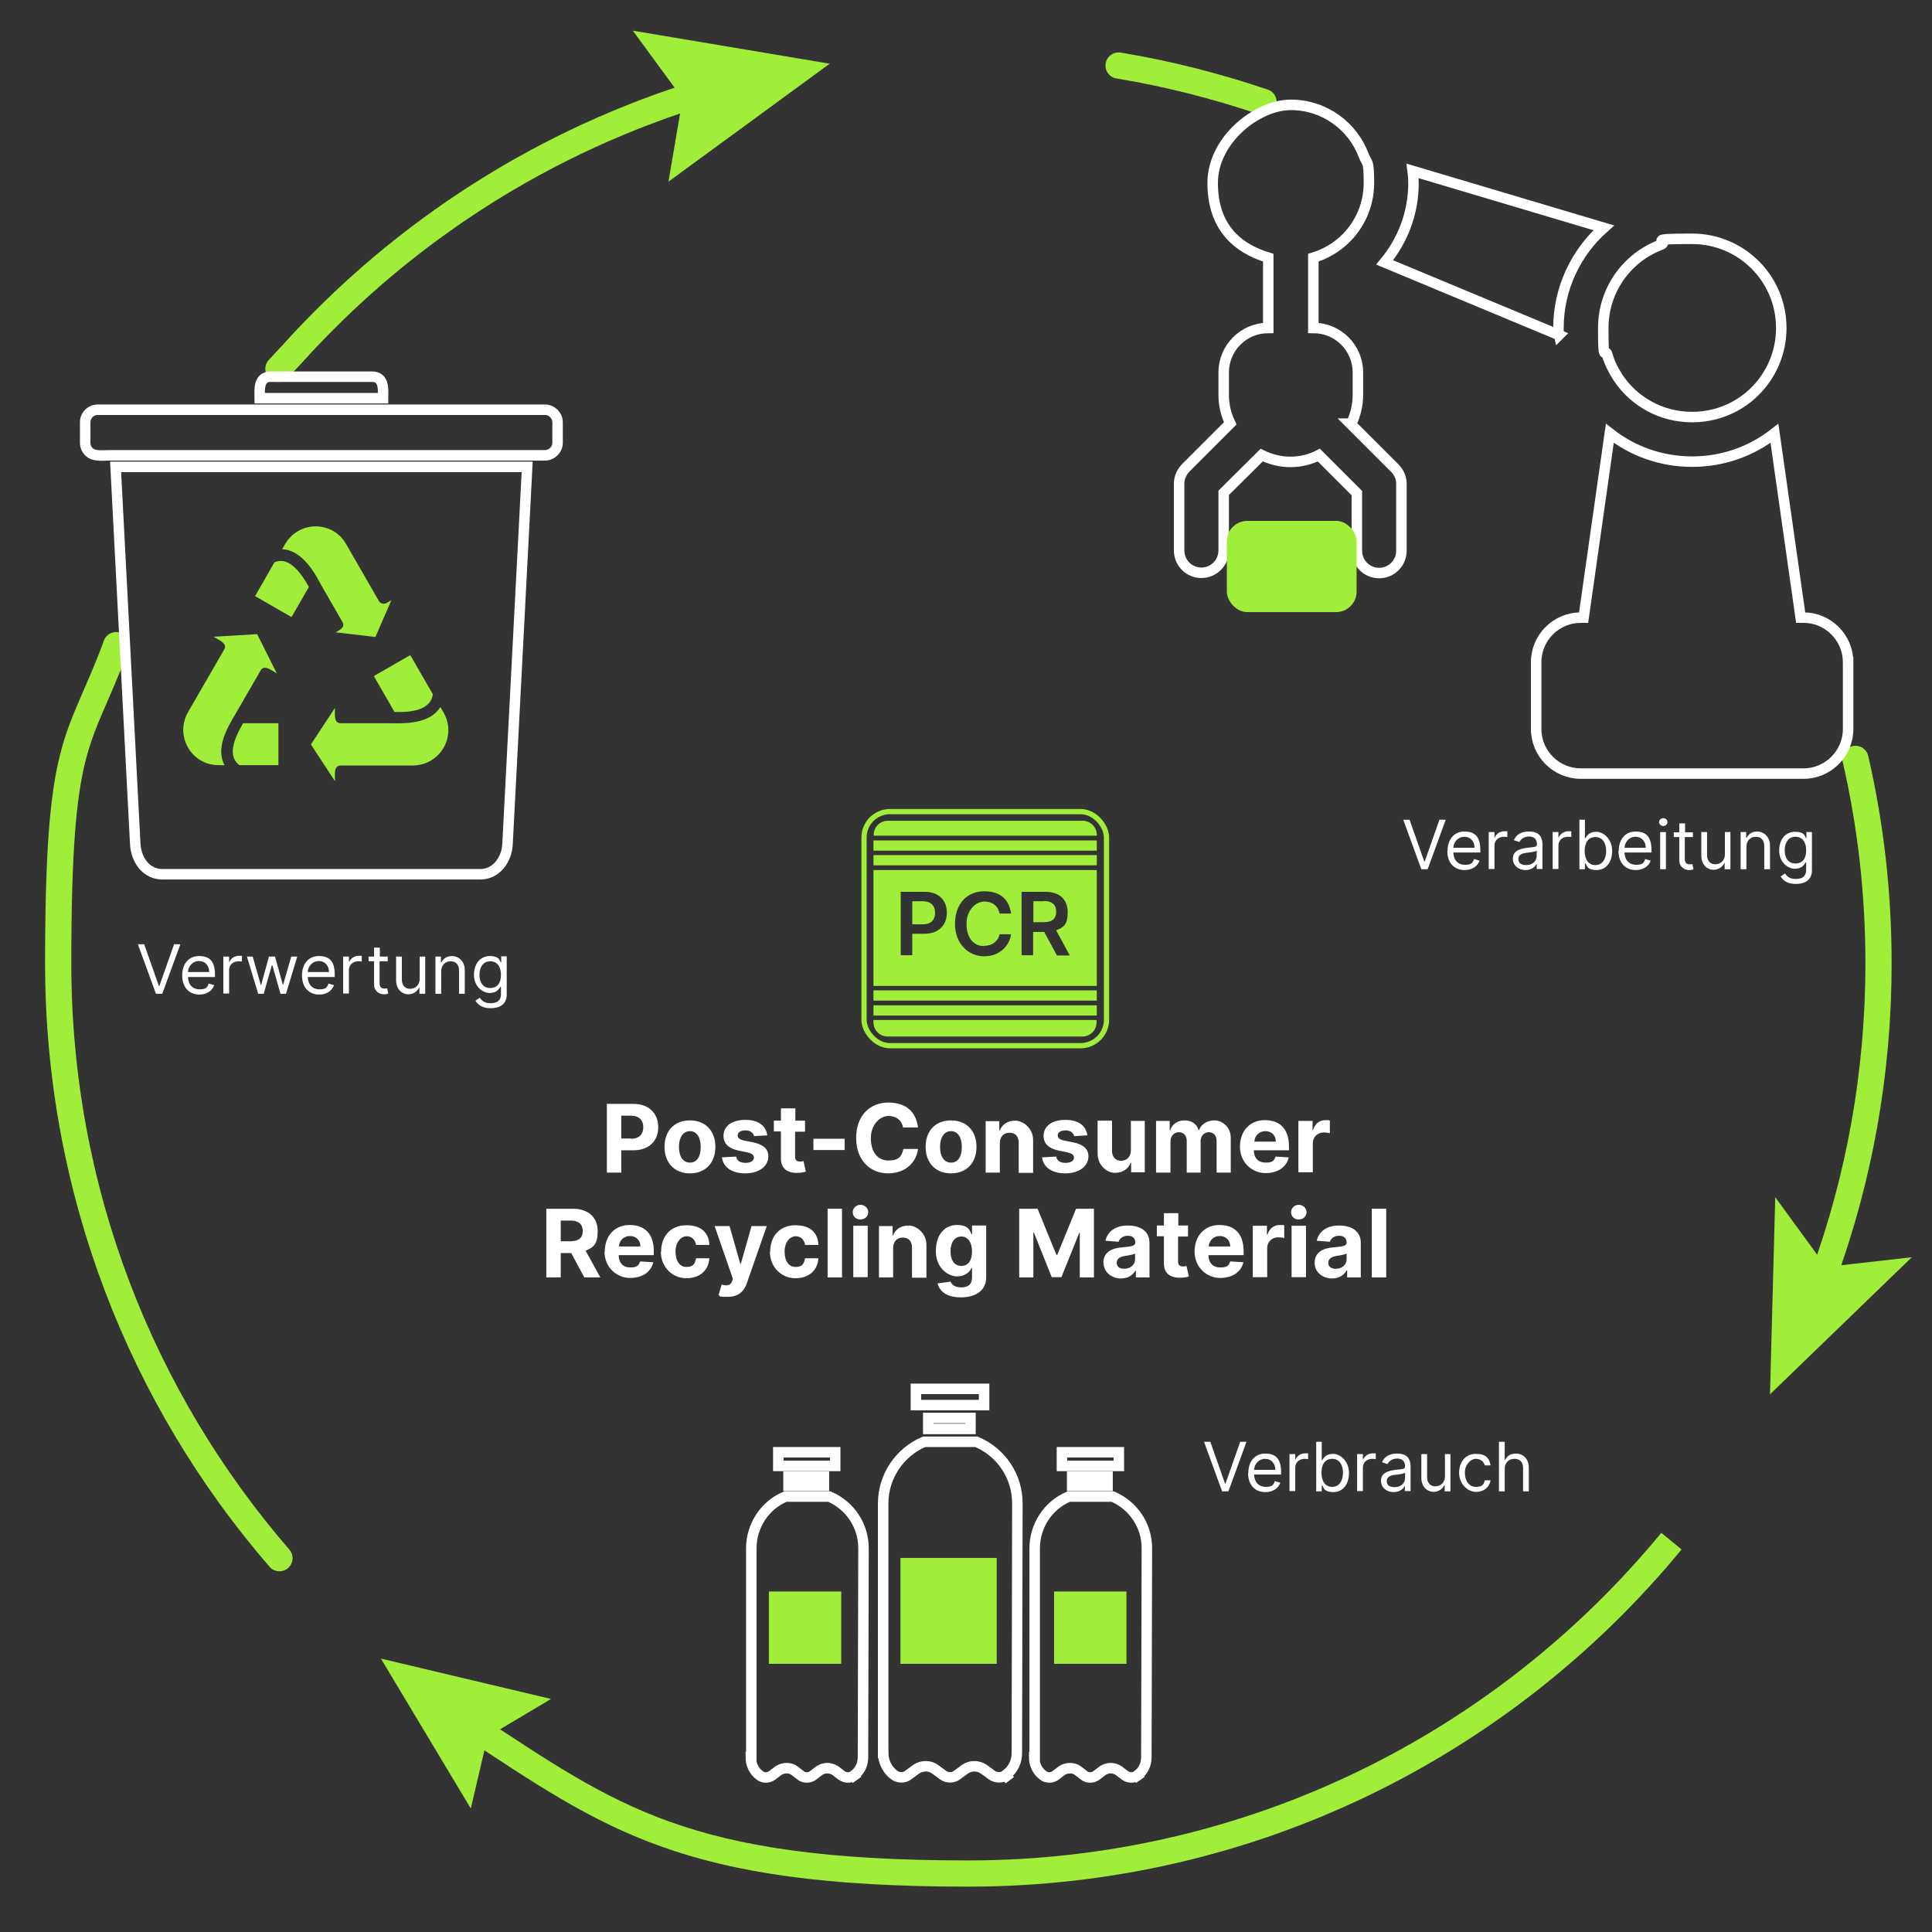 <?xml version="1.0" encoding="UTF-8"?>
<svg xmlns="http://www.w3.org/2000/svg" id="Ebene_1" width="737" height="737" version="1.1" viewBox="0 0 737 737">
  <rect x="0" y="0" width="737" height="737" fill="#333333" stroke="none"/>
  <defs>
    <style>
      .st0, .st1 {
        fill: #a0ed3a;
      }

      .st2 {
        stroke-linejoin: round;
      }

      .st2, .st3, .st4, .st5, .st6, .st7 {
        fill: none;
      }

      .st2, .st3, .st5 {
        stroke-linecap: round;
      }

      .st2, .st3, .st5, .st6, .st7 {
        stroke: #a0ed3a;
      }

      .st2, .st3, .st5, .st7 {
        stroke-width: 10px;
      }

      .st3, .st4, .st6, .st7 {
        stroke-miterlimit: 10;
      }

      .st4 {
        stroke: #fff;
        stroke-width: 4px;
      }

      .st5 {
        opacity: 1;
        stroke-linejoin: bevel;
      }

      .st5, .st8 {
        isolation: isolate;
      }

      .st6 {
        stroke-width: 2px;
      }

      .st9 {
        fill: #fff;
      }

      .st1 {
        fill-rule: evenodd;
      }
    </style>
  </defs>
  <g id="Icons">
    <g>
      <path class="st3" d="M106.2,140.7c.6-.7,4.7-5,5.3-5.7,42.1-46.7,96.6-81.8,158.4-100.3"></path>
      <polygon class="st0" points="255 69.3 260.4 37.6 241.4 11.7 316.5 24.3 255 69.3"></polygon>
    </g>
    <path class="st5" d="M106.6,594.4c-52.6-60.8-84.4-140.2-84.4-226.9s7.7-82.7,21.8-120.5c.2-.7,0-.3.3-.9"></path>
    <g>
      <path class="st7" d="M637.6,587.9c-63.7,77.4-160.2,126.8-268.3,126.8s-135.9-21-190.6-57"></path>
      <polygon class="st0" points="210.2 648.1 186 662.5 179.6 689.9 145.3 632.7 210.2 648.1"></polygon>
    </g>
    <g>
      <path class="st2" d="M707.8,289.5c5.8,25.1,8.8,51.2,8.8,78,0,41.9-7.4,82.1-21,119.3"></path>
      <polygon class="st0" points="675.2 531.9 677.2 456.7 696.6 483.3 729.3 479.6 675.2 531.9"></polygon>
    </g>
    <path class="st2" d="M426.7,25c19,3.1,37.5,7.9,55.3,13.9"></path>
    <g>
      <path class="st4" d="M201.1,178.1H44.1l7.5,144c.2,3.2,1.4,6.2,3.3,8.3h0c1.8,1.9,4.2,3.1,7,3.1h121.4c6,0,10-5.6,10.3-11.4l7.5-144h0ZM141.9,143.7h-38.7c-4.9,0-4.1,5.6-4.1,8.2h47c0-2.6.8-8.2-4.1-8.2h0ZM41.8,173.7h166.1c2.6,0,4.8-2.2,4.8-4.8v-7.8c0-2.6-2.2-4.8-4.8-4.8H37.3c-1.3,0-2.5.5-3.4,1.4h0c-.9.9-1.4,2.1-1.4,3.4v7.8c0,1.3.5,2.5,1.4,3.4h0c1.9,1.9,4.8,1.4,7.8,1.4h0Z"></path>
      <path class="st1" d="M117.9,223.8l-6.7,11.6-13.9-8,7.4-12.9c2.1-.9,4.2-.6,6.1.7,2.4,1.6,4.8,4.6,7,8.7h0Z"></path>
      <path class="st1" d="M122.3,222.8c-3.3-6.5-8.2-13.1-14.7-13.3l1.2-2c2.5-4.2,6.8-6.7,11.6-6.7h0c2.3,0,4.7.6,6.8,1.8h0c1.9,1.1,3.6,2.8,4.8,4.9l12.5,21.7c.6,1.1,2,1.4,3,.8h0l1.8-1-6.1,14-15.2-1.8c1.3-.7,3.9-1.8,2.6-4l-8.3-14.4h0Z"></path>
      <path class="st1" d="M85.6,291.9c-3.4,0-5.9,0-9-1.8h0c-6.2-3.6-8.7-11.8-4.9-18.4l13.8-23.9c1.4-2.4-1.9-3.6-4.1-4.9l16.7-1,7.5,15c-2.2-1.3-4.9-3.5-6.2-1.1l-9.6,16.6c-3.9,6.4-7.3,13.4-4.2,19.4h0Z"></path>
      <path class="st1" d="M92.8,275.9h13.4v16h-14.9c-1.8-1.4-2.6-3.3-2.5-5.7.2-2.9,1.6-6.4,4-10.4h0Z"></path>
      <path class="st1" d="M165.1,264.8c-.7,6.2-8.5,7-14.6,6.8l-7.9-13.7,13.9-8,8.6,14.9Z"></path>
      <path class="st1" d="M127.8,269.9c0,2.5-.6,6,2.2,6h19.2c7.4.2,15.2-.4,18.8-6.2l1.2,2.1h0c3.8,6.5,1.5,14.6-4.9,18.4h0c-2,1.1-4.3,1.8-6.7,1.8h-27.6c-2.8,0-2.2,3.5-2.2,6l-9.2-14,9.2-14h0Z"></path>
    </g>
    <path class="st4" d="M705,252.6v25.5c0,9.4-7.7,17-17,17h-85c-9.3,0-17-7.6-17-17v-25.5c0-9.4,7.7-17,17-17h1.1l10-70.3c8.7,6.8,19.5,10.8,31.4,10.8s22.7-4,31.4-10.8l10,70.3h1.1c9.3,0,17,7.6,17,17h0ZM515.5,161.6h0c1.6-3.4,2.5-7.1,2.5-11v-8.5c0-9.4-7.6-17-17-17v-26.8c3.7-1.1,7.2-3,10.2-5.4,6.8-5.5,11-13.9,11-23.1s-.7-7.1-1.9-10.3c-4.2-11.4-15.1-19.5-27.9-19.5s-29.8,13.3-29.8,29.8,9,24.8,21.2,28.5v26.8c-9.4,0-17,7.6-17,17v8.5c0,3.9.9,7.6,2.5,10.9h0c0,0,0,0,0,0l-17,17c-1.5,1.6-2.5,3.7-2.5,6v25.5c0,4.7,3.8,8.5,8.5,8.5s8.5-3.8,8.5-8.5v-22l14.5-14.4h0c0,0,0,0,0,0,3.3,1.6,7,2.6,10.9,2.6s7.6-.9,10.9-2.6h0c0,0,14.5,14.5,14.5,14.5v22c0,4.7,3.8,8.5,8.5,8.5s8.5-3.8,8.5-8.5v-25.5c0-2.3-.9-4.4-2.5-6l-17-17h0ZM594.7,127.8c-.2-.8-.2-1.7-.2-2.6,0-15.2,6.7-28.9,17.3-38.3l-72.9-21.7c.2,1.5.3,3.1.3,4.7,0,11.5-4.2,22-11,30.2l66.5,27.7h0ZM613.1,135.4c.9,3.1,2.4,5.9,4.1,8.6,6.1,9.2,16.5,15.1,28.3,15.1s22.2-5.9,28.3-15.1c3.6-5.4,5.7-11.9,5.7-18.9,0-18.8-15.2-34-34-34s-8.2.8-12,2.3h0c-12.8,4.8-21.9,17.2-21.9,31.7s.6,7.1,1.6,10.3h0Z"></path>
    <rect class="st0" x="468" y="198.7" width="49.5" height="34.8" rx="7.8" ry="7.8"></rect>
    <g>
      <g>
        <path class="st4" d="M286.4,670.3c0,2.7,1.2,5.4,3.5,7,1.2,1,3.3,1,4.6,0l2.5-1.9c1.9-1.2,4.4-1.2,6,0l2.5,1.9c1.2,1,3.3,1,4.6,0l2.5-1.9c1.9-1.2,4.1-1.2,6,0l2.5,1.9c1.5,1,3.3,1,4.6,0l1.2,1.7-1.2-1.7c2.3-1.7,3.5-4.1,3.5-7l.2-79.7c0-8.7-5.2-16.3-13-19.7h-16.8c-7.9,3.3-13,11.2-13,19.7v79.7h0Z"></path>
        <path class="st4" d="M318.6,554h-21.7v5.2h21.7v-5.2Z"></path>
        <path class="st4" d="M300.8,563.3h13.5v3.5h-13.5v-3.5Z"></path>
      </g>
      <g>
        <path class="st4" d="M394.5,670.3c0,2.7,1.2,5.4,3.5,7,1.2,1,3.3,1,4.6,0l2.5-1.9c1.9-1.2,4.4-1.2,6,0l2.5,1.9c1.2,1,3.3,1,4.6,0l2.5-1.9c1.9-1.2,4.1-1.2,6,0l2.5,1.9c1.5,1,3.3,1,4.6,0l1.2,1.7-1.2-1.7c2.3-1.7,3.5-4.1,3.5-7l.2-79.7c0-8.7-5.2-16.3-13-19.7h-16.8c-7.9,3.3-13,11.2-13,19.7v79.7h0Z"></path>
        <path class="st4" d="M426.8,554h-21.7v5.2h21.7v-5.2Z"></path>
        <path class="st4" d="M409,563.3h13.5v3.5h-13.5v-3.5Z"></path>
      </g>
      <g>
        <path class="st4" d="M336.9,668.7c0,3.2,1.5,6.4,4.2,8.4,1.5,1.2,4,1.2,5.4,0l3-2.2c2.2-1.5,5.2-1.5,7.2,0l3,2.2c1.5,1.2,4,1.2,5.4,0l3-2.2c2.2-1.5,4.9-1.5,7.2,0l3,2.2c1.7,1.2,4,1.2,5.4,0l1.5,2-1.5-2c2.7-2,4.2-4.9,4.2-8.4l.2-95.2c0-10.4-6.2-19.5-15.6-23.5h-20c-9.4,4-15.6,13.3-15.6,23.5v95.2h0Z"></path>
        <path class="st4" d="M375.4,529.8h-26v6.2h26v-6.2Z"></path>
        <path class="st4" d="M354.1,540.9h16.1v4.2h-16.1v-4.2Z"></path>
      </g>
      <rect class="st0" x="293.3" y="607.1" width="27.6" height="27.6"></rect>
      <rect class="st0" x="402.1" y="607.1" width="27.6" height="27.6"></rect>
      <rect class="st0" x="343.5" y="594.3" width="36.7" height="40.4"></rect>
    </g>
    <g>
      <path class="st0" d="M398.2,343.8h-4v8h4c3.2,0,4.7-1.4,4.7-4s-1.5-4.1-4.7-4.1h0Z"></path>
      <path class="st0" d="M352,343.8h-4v8.8h4c3.3,0,4.7-1.8,4.7-4.4s-1.5-4.4-4.7-4.4h0Z"></path>
    </g>
    <g>
      <path class="st0" d="M418.4,318.8v-.3c0-3-2.4-5.4-5.4-5.4h-74.3c-3,0-5.4,2.4-5.4,5.4v.3h85.2Z"></path>
      <rect class="st0" x="333.2" y="377.8" width="85.2" height="3.9"></rect>
      <rect class="st0" x="333.2" y="383.5" width="85.2" height="3.9"></rect>
      <path class="st0" d="M333.2,331.9v44.2h85.2v-44.2h-85.2ZM352.6,356.2h-4.6v8.2h-4.4v-24.2h9.1c5.6,0,8.5,3.4,8.5,8s-3,8-8.6,8h0ZM375.5,360.8c2.9,0,5.2-1.6,5.8-4.4h4.4c-.7,4.6-4.5,8.4-10.3,8.4s-11.1-4.6-11.1-12.4,4.8-12.4,11.1-12.4,9.5,3.1,10.3,8.5h-4.4c-.5-2.9-2.8-4.6-5.8-4.6s-6.8,3-6.8,8.5,2.8,8.5,6.7,8.5h0ZM398.6,355.5h-4.5v8.9h-4.4v-24.2h9.1c5.6,0,8.5,3.1,8.5,7.8s-1.5,5.7-4.4,6.9l5.2,9.6h-4.9l-4.8-8.9h0Z"></path>
      <rect class="st0" x="333.2" y="326.2" width="85.2" height="3.9"></rect>
      <path class="st0" d="M333.2,389.1v.9c0,3,2.4,5.4,5.4,5.4h74.3c3,0,5.4-2.4,5.4-5.4v-.9h-85.2Z"></path>
      <rect class="st0" x="333.2" y="320.6" width="85.2" height="3.9"></rect>
    </g>
    <rect class="st6" x="329.6" y="309.6" width="92.5" height="89.3" rx="9.9" ry="9.9"></rect>
  </g>
  <g id="Texte-DE">
    <g class="st8">
      <g class="st8">
        <path class="st9" d="M60.6,376.1h.2l5.6-15.9h2.4l-6.9,18.9h-2.4l-6.9-18.9h2.4l5.6,15.9Z"></path>
      </g>
      <g class="st8">
        <path class="st9" d="M69.5,372.1c0-4.4,2.5-7.4,6.4-7.4s6.1,1.8,6.1,7.1v.9h-10.3c.1,3,1.9,4.7,4.4,4.7s3-.7,3.5-2.2l2.1.6c-.7,2.1-2.8,3.6-5.6,3.6-4.1,0-6.6-2.9-6.6-7.3ZM79.8,370.8c0-2.4-1.5-4.2-3.9-4.2s-4.1,2-4.2,4.2h8.1Z"></path>
      </g>
      <g class="st8">
        <path class="st9" d="M85.3,364.9h2.1v2.1h.1c.5-1.4,2-2.4,3.7-2.4s.9,0,1.1,0v2.2c-.1,0-.7-.1-1.3-.1-2.1,0-3.6,1.4-3.6,3.3v9h-2.2v-14.2Z"></path>
      </g>
      <g class="st8">
        <path class="st9" d="M94.1,364.9h2.3l3.1,10.9h.1l3-10.9h2.3l3,10.8h.1l3.1-10.8h2.3l-4.3,14.2h-2.1l-3.1-10.9h-.2l-3.1,10.9h-2.1l-4.3-14.2Z"></path>
      </g>
      <g class="st8">
        <path class="st9" d="M115.2,372.1c0-4.4,2.5-7.4,6.4-7.4s6.1,1.8,6.1,7.1v.9h-10.3c.1,3,1.9,4.7,4.4,4.7s3-.7,3.5-2.2l2.1.6c-.7,2.1-2.8,3.6-5.6,3.6-4.1,0-6.6-2.9-6.6-7.3ZM125.5,370.8c0-2.4-1.5-4.2-3.9-4.2s-4.1,2-4.2,4.2h8.1Z"></path>
      </g>
      <g class="st8">
        <path class="st9" d="M131,364.9h2.1v2.1h.1c.5-1.4,2-2.4,3.7-2.4s.9,0,1.1,0v2.2c-.1,0-.7-.1-1.3-.1-2.1,0-3.6,1.4-3.6,3.3v9h-2.2v-14.2Z"></path>
      </g>
      <g class="st8">
        <path class="st9" d="M147.8,366.7h-3v8.3c0,1.8.9,2.1,1.9,2.1s.8,0,1-.1l.4,2c-.3.1-.8.3-1.6.3-1.8,0-3.8-1.2-3.8-3.7v-8.9h-2.1v-1.8h2.1v-3.4h2.2v3.4h3v1.8Z"></path>
        <path class="st9" d="M160,364.9h2.2v14.2h-2.2v-2.4h-.1c-.7,1.4-2.1,2.6-4.2,2.6s-4.6-1.7-4.6-5.4v-9h2.2v8.9c0,2.1,1.3,3.4,3.1,3.4s3.7-1.2,3.7-3.9v-8.4Z"></path>
        <path class="st9" d="M168.3,379.1h-2.2v-14.2h2.1v2.2h.2c.7-1.4,2-2.4,4.1-2.4s4.8,1.7,4.8,5.4v9h-2.2v-8.9c0-2.2-1.2-3.5-3.2-3.5s-3.6,1.4-3.6,3.9v8.5Z"></path>
        <path class="st9" d="M181.3,381.8l1.7-1.2c.6.8,1.5,2.1,4.1,2.1s4-1.1,4-3.4v-2.9h-.2c-.5.8-1.4,2.4-4.1,2.4s-6-2.5-6-6.9,2.5-7.2,6.1-7.2,3.7,1.7,4.1,2.4h.2v-2.3h2.1v14.6c0,3.7-2.7,5.2-6.1,5.2s-4.9-1.4-5.8-2.8ZM191.1,371.9c0-3.1-1.4-5.2-4.1-5.2s-4.1,2.3-4.1,5.2,1.4,5,4.1,5,4.1-1.9,4.1-5Z"></path>
      </g>
    </g>
    <g>
      <path class="st9" d="M231.4,421.1h10.3c5.9,0,9.4,3.7,9.4,8.9s-3.5,8.8-9.5,8.8h-4.6v8.5h-5.5v-26.2h0ZM240.7,434.4c3.2,0,4.7-1.8,4.7-4.4s-1.6-4.4-4.7-4.4h-3.7v8.7h3.8,0Z"></path>
      <path class="st9" d="M253.5,437.5c0-6.1,3.7-10.1,9.7-10.1s9.7,4.1,9.7,10.1-3.7,10.1-9.7,10.1-9.7-4.1-9.7-10.1ZM267.3,437.5c0-3.4-1.4-6-4.1-6s-4.2,2.5-4.2,6,1.4,6,4.2,6,4.1-2.5,4.1-6Z"></path>
      <path class="st9" d="M287.7,433.5c-.3-1.3-1.4-2.3-3.3-2.3s-3,.8-3,1.9c0,1,.7,1.6,2.5,2l3.5.7c3.8.8,5.7,2.5,5.7,5.3,0,3.9-3.7,6.5-8.8,6.5s-8.4-2.3-8.9-6.1l5.4-.3c.3,1.6,1.6,2.4,3.6,2.4s3.2-.8,3.2-2c0-1-.8-1.6-2.5-2l-3.4-.7c-3.8-.8-5.7-2.7-5.7-5.6,0-3.8,3.3-6.1,8.3-6.1s7.9,2.2,8.4,5.9l-5,.3h0Z"></path>
      <path class="st9" d="M307,431.7h-3.7v9.5c0,1.5.8,1.9,1.8,1.9s1.1-.1,1.4-.2l.9,4c-.5.2-1.5.5-3,.5-4,.2-6.6-1.7-6.5-5.6v-10.2h-2.7v-4.1h2.7v-4.7h5.5v4.7h3.7v4.1h0Z"></path>
      <path class="st9" d="M322.2,438.7h-11.9v-4.3h11.9v4.3Z"></path>
      <path class="st9" d="M344.5,430.3c-.4-2.9-2.6-4.6-5.6-4.6s-6.7,3.1-6.7,8.5,2.7,8.5,6.7,8.5,5.1-1.6,5.7-4.4h5.6c-.6,4.9-4.6,9.3-11.4,9.3s-12.2-4.9-12.2-13.5,5.3-13.5,12.2-13.5,10.6,3.5,11.4,9.5h-5.6Z"></path>
      <path class="st9" d="M353.1,437.5c0-6.1,3.7-10.1,9.7-10.1s9.7,4.1,9.7,10.1-3.7,10.1-9.7,10.1-9.7-4.1-9.7-10.1ZM366.9,437.5c0-3.4-1.4-6-4.1-6s-4.2,2.5-4.2,6,1.4,6,4.2,6,4.1-2.5,4.1-6Z"></path>
      <path class="st9" d="M381.5,447.3h-5.5v-19.6h5.2v3.5h.2c.9-2.3,3-3.7,5.9-3.7s6.8,2.8,6.8,7.4v12.5h-5.5v-11.5c0-2.4-1.3-3.8-3.5-3.8s-3.7,1.5-3.7,4v11.4h0Z"></path>
      <path class="st9" d="M409.8,433.5c-.3-1.3-1.4-2.3-3.3-2.3s-3,.8-3,1.9c0,1,.7,1.6,2.5,2l3.5.7c3.8.8,5.7,2.5,5.7,5.3,0,3.9-3.7,6.5-8.8,6.5s-8.4-2.3-8.9-6.1l5.4-.3c.3,1.6,1.6,2.4,3.6,2.4s3.2-.8,3.2-2c0-1-.8-1.6-2.5-2l-3.4-.7c-3.8-.8-5.7-2.7-5.7-5.6,0-3.8,3.3-6.1,8.3-6.1s7.9,2.2,8.4,5.9l-5,.3h0Z"></path>
      <path class="st9" d="M431.2,427.6h5.5v19.6h-5.2v-3.6h-.2c-.9,2.3-3,3.8-6,3.8s-6.6-2.8-6.6-7.4v-12.5h5.5v11.5c0,2.3,1.3,3.8,3.4,3.8s3.8-1.4,3.8-4v-11.3h0Z"></path>
      <path class="st9" d="M441,427.6h5.2v3.5h.2c.8-2.3,2.8-3.7,5.5-3.7s4.7,1.4,5.3,3.7h.2c.8-2.2,3-3.7,5.9-3.7s6.2,2.4,6.2,6.7v13.2h-5.4v-12.1c0-2.2-1.3-3.3-3-3.3s-3.1,1.4-3.1,3.4v12h-5.3v-12.2c0-1.9-1.2-3.2-3-3.2s-3.2,1.4-3.2,3.6v11.8h-5.5v-19.6Z"></path>
      <path class="st9" d="M473,437.5c0-6.1,3.8-10.2,9.5-10.2s9.2,3.3,9.2,10v1.5h-13.4c0,2.9,1.7,4.7,4.5,4.7s3.2-.8,3.8-2.3l5,.3c-.8,3.6-4,6-8.9,6s-9.7-3.9-9.7-10.1h0ZM486.7,435.5c0-2.3-1.6-4-4-4s-4.1,1.8-4.2,4h8.2,0Z"></path>
      <path class="st9" d="M495.4,427.6h5.3v3.4h.2c.7-2.4,2.5-3.7,4.7-3.7s1.2,0,1.7.2v4.8c-.5-.2-1.5-.3-2.3-.3-2.4,0-4.2,1.7-4.2,4.1v11.1h-5.5v-19.6h0Z"></path>
      <path class="st9" d="M208.3,461.1h10.3c5.9,0,9.4,3.4,9.4,8.5s-1.6,6.2-4.6,7.5l5.6,10.2h-6.1l-5-9.3h-4v9.3h-5.5v-26.2h0ZM217.6,473.5c3.2,0,4.7-1.3,4.7-3.9s-1.6-4-4.7-4h-3.7v7.9h3.8,0Z"></path>
      <path class="st9" d="M230.7,477.5c0-6.1,3.8-10.2,9.5-10.2s9.2,3.3,9.2,10v1.5h-13.4c0,2.9,1.7,4.7,4.4,4.7s3.2-.8,3.8-2.3l5,.3c-.8,3.6-4,6-8.9,6s-9.7-3.9-9.7-10.1h0ZM244.3,475.5c0-2.3-1.6-4-4-4s-4.1,1.8-4.2,4h8.2Z"></path>
      <path class="st9" d="M252.2,477.5c0-6,3.7-10.1,9.6-10.1s8.6,3,8.8,7.5h-5.1c-.3-2-1.6-3.3-3.6-3.3s-4.2,2.1-4.2,5.8,1.6,5.9,4.2,5.9,3.2-1.2,3.6-3.3h5.1c-.3,4.5-3.5,7.6-8.8,7.6s-9.7-4.2-9.7-10.1h0Z"></path>
      <path class="st9" d="M274.1,494.1l1.2-4.1c1.9.6,3.3.5,4-1.3l.3-.8-7-20.2h5.7l4.1,14.4h.2l4.1-14.4h5.8l-7.6,21.8c-1.1,3.2-3.3,5.2-7.3,5.2s-2.6-.2-3.4-.6h0Z"></path>
      <path class="st9" d="M293.8,477.5c0-6,3.7-10.1,9.6-10.1s8.6,3,8.8,7.5h-5.1c-.3-2-1.6-3.3-3.6-3.3s-4.2,2.1-4.2,5.8,1.6,5.9,4.2,5.9,3.2-1.2,3.6-3.3h5.1c-.3,4.5-3.5,7.6-8.8,7.6s-9.7-4.2-9.7-10.1Z"></path>
      <path class="st9" d="M321.2,487.3h-5.5v-26.2h5.5v26.2Z"></path>
      <path class="st9" d="M325.3,462.4c0-1.5,1.3-2.8,2.9-2.8s3,1.2,3,2.8-1.3,2.8-3,2.8-2.9-1.2-2.9-2.8ZM325.5,467.6h5.5v19.6h-5.5v-19.6Z"></path>
      <path class="st9" d="M340.8,487.3h-5.5v-19.6h5.2v3.5h.2c.9-2.3,3-3.7,5.9-3.7s6.8,2.8,6.8,7.4v12.5h-5.5v-11.5c0-2.4-1.3-3.8-3.5-3.8s-3.7,1.5-3.7,4v11.4h0Z"></path>
      <path class="st9" d="M357.6,489.6l5-.7c.5,1.2,1.7,2.2,4.1,2.2s4.1-1,4.1-3.8v-3.6h-.2c-.7,1.6-2.5,3.2-5.6,3.2s-8-3-8-9.6,3.6-10,8-10,4.9,2,5.6,3.5h.2v-3.3h5.4v19.8c0,5-4,7.6-9.6,7.6s-8.3-2.4-9-5.5h0ZM370.8,477.4c0-3.4-1.5-5.7-4.1-5.7s-4.1,2.3-4.1,5.7,1.5,5.5,4.1,5.5,4.1-2,4.1-5.5Z"></path>
      <path class="st9" d="M395.8,461.1l7.2,17.6h.3l7.2-17.6h6.8v26.2h-5.4v-17h-.2l-6.8,16.9h-3.7l-6.8-17h-.2v17.1h-5.4v-26.2h6.8Z"></path>
      <path class="st9" d="M420.9,481.8c0-4.4,3.5-5.7,7.4-6,3.4-.3,4.8-.5,4.8-1.8h0c0-1.7-1.1-2.6-2.9-2.6s-3.1,1-3.5,2.3l-5-.4c.8-3.6,3.9-5.8,8.5-5.8s8.3,2,8.3,6.6v13.2h-5.2v-2.7h-.1c-1,1.8-2.8,3.1-5.7,3.1s-6.5-2-6.5-5.9h0ZM433,480.3v-2.1c-.6.4-2.6.7-3.8.9-1.9.3-3.2,1-3.2,2.6s1.2,2.3,2.9,2.3c2.4,0,4.1-1.6,4.1-3.6h0Z"></path>
      <path class="st9" d="M453.1,471.7h-3.7v9.5c0,1.5.8,1.9,1.8,1.9s1.1-.1,1.4-.2l.9,4c-.5.2-1.5.5-3,.5-4,.2-6.6-1.7-6.5-5.6v-10.2h-2.7v-4.1h2.7v-4.7h5.5v4.7h3.7v4.1h0Z"></path>
      <path class="st9" d="M455.7,477.5c0-6.1,3.8-10.2,9.5-10.2s9.2,3.3,9.2,10v1.5h-13.4c0,2.9,1.7,4.7,4.5,4.7s3.2-.8,3.8-2.3l5,.3c-.8,3.6-4,6-8.9,6s-9.7-3.9-9.7-10.1h0ZM469.3,475.5c0-2.3-1.6-4-4-4s-4.1,1.8-4.2,4h8.2Z"></path>
      <path class="st9" d="M478,467.6h5.3v3.4h.2c.7-2.4,2.5-3.7,4.7-3.7s1.2,0,1.7.2v4.8c-.5-.2-1.5-.3-2.3-.3-2.4,0-4.2,1.7-4.2,4.1v11.1h-5.5v-19.6h0Z"></path>
      <path class="st9" d="M492.5,462.4c0-1.5,1.3-2.8,2.9-2.8s3,1.2,3,2.8-1.3,2.8-3,2.8-2.9-1.2-2.9-2.8ZM492.7,467.6h5.5v19.6h-5.5v-19.6Z"></path>
      <path class="st9" d="M501.5,481.8c0-4.4,3.5-5.7,7.4-6,3.4-.3,4.8-.5,4.8-1.8h0c0-1.7-1.1-2.6-2.9-2.6s-3.1,1-3.5,2.3l-5-.4c.8-3.6,3.9-5.8,8.5-5.8s8.3,2,8.3,6.6v13.2h-5.2v-2.7h-.2c-1,1.8-2.8,3.1-5.7,3.1s-6.5-2-6.5-5.9h0ZM513.7,480.3v-2.1c-.7.4-2.6.7-3.8.9-1.9.3-3.2,1-3.2,2.6s1.2,2.3,2.9,2.3c2.4,0,4.1-1.6,4.1-3.6h0Z"></path>
      <path class="st9" d="M528.8,487.3h-5.5v-26.2h5.5v26.2Z"></path>
    </g>
    <g class="st8">
      <g class="st8">
        <path class="st9" d="M543.3,328.6h.2l5.6-15.9h2.4l-6.9,18.9h-2.4l-6.9-18.9h2.4l5.6,15.9Z"></path>
      </g>
      <g class="st8">
        <path class="st9" d="M552.2,324.6c0-4.4,2.5-7.4,6.4-7.4s6.1,1.8,6.1,7.1v.9h-10.3c.1,3,1.9,4.7,4.4,4.7s3-.7,3.5-2.2l2.1.6c-.7,2.1-2.8,3.6-5.7,3.6-4.1,0-6.6-2.9-6.6-7.3ZM562.5,323.4c0-2.4-1.5-4.2-3.9-4.2s-4.1,2-4.2,4.2h8.1Z"></path>
        <path class="st9" d="M568,317.4h2.1v2.1h.1c.5-1.4,2-2.4,3.7-2.4s.9,0,1.1,0v2.2c-.1,0-.7-.1-1.3-.1-2.1,0-3.6,1.4-3.6,3.3v9h-2.2v-14.2Z"></path>
        <path class="st9" d="M577.1,327.6c0-3.2,2.9-3.8,5.5-4.2,2.6-.3,3.7-.2,3.7-1.3h0c0-1.9-1-3-3-3s-3.2,1.1-3.7,2.1l-2.1-.7c1.1-2.6,3.5-3.3,5.7-3.3s5.2.5,5.2,5v9.3h-2.2v-1.9h-.1c-.4.9-1.7,2.3-4.2,2.3s-4.8-1.6-4.8-4.4ZM586.2,326.5v-2c-.4.4-2.8.7-3.8.8-1.7.2-3.2.7-3.2,2.4s1.3,2.3,3,2.3c2.6,0,4-1.7,4-3.5Z"></path>
        <path class="st9" d="M592.4,317.4h2.1v2.1h.1c.5-1.4,2-2.4,3.7-2.4s.9,0,1.1,0v2.2c-.1,0-.7-.1-1.3-.1-2.1,0-3.6,1.4-3.6,3.3v9h-2.2v-14.2Z"></path>
        <path class="st9" d="M602.4,312.7h2.2v7h.2c.5-.7,1.3-2.4,4.1-2.4s6.1,2.8,6.1,7.3-2.5,7.3-6,7.3-3.7-1.7-4.1-2.5h-.3v2.2h-2.1v-18.9ZM608.6,330c2.7,0,4.1-2.4,4.1-5.4s-1.4-5.3-4.1-5.3-4.1,2.1-4.1,5.3,1.4,5.4,4.1,5.4Z"></path>
        <path class="st9" d="M617.5,324.6c0-4.4,2.5-7.4,6.4-7.4s6.1,1.8,6.1,7.1v.9h-10.3c.1,3,1.9,4.7,4.4,4.7s3-.7,3.5-2.2l2.1.6c-.7,2.1-2.8,3.6-5.7,3.6-4.1,0-6.6-2.9-6.6-7.3ZM627.8,323.4c0-2.4-1.5-4.2-3.9-4.2s-4.1,2-4.2,4.2h8.1Z"></path>
        <path class="st9" d="M632.9,313.6c0-.8.7-1.5,1.6-1.5s1.6.7,1.6,1.5-.7,1.5-1.6,1.5-1.6-.7-1.6-1.5ZM633.3,317.4h2.2v14.2h-2.2v-14.2Z"></path>
        <path class="st9" d="M645.7,319.3h-3v8.3c0,1.8.9,2.1,1.9,2.1s.8,0,1-.1l.4,2c-.3.1-.8.3-1.6.3-1.8,0-3.8-1.2-3.8-3.7v-8.9h-2.1v-1.8h2.1v-3.4h2.2v3.4h3v1.8Z"></path>
        <path class="st9" d="M657.9,317.4h2.2v14.2h-2.2v-2.4h-.1c-.7,1.4-2.1,2.6-4.2,2.6s-4.6-1.7-4.6-5.4v-9h2.2v8.9c0,2.1,1.3,3.4,3.1,3.4s3.7-1.2,3.7-3.9v-8.4Z"></path>
        <path class="st9" d="M666.2,331.6h-2.2v-14.2h2.1v2.2h.2c.7-1.4,2-2.4,4.1-2.4s4.8,1.7,4.8,5.4v9h-2.2v-8.9c0-2.2-1.2-3.5-3.2-3.5s-3.6,1.4-3.6,3.9v8.5Z"></path>
        <path class="st9" d="M679.2,334.4l1.7-1.2c.6.8,1.5,2.1,4.1,2.1s4-1.1,4-3.4v-2.9h-.2c-.5.8-1.4,2.4-4.1,2.4s-6-2.5-6-6.9,2.5-7.2,6.1-7.2,3.7,1.7,4.1,2.4h.2v-2.3h2.1v14.6c0,3.7-2.7,5.2-6.1,5.2s-4.9-1.4-5.8-2.8ZM689,324.4c0-3.1-1.4-5.2-4.1-5.2s-4.1,2.3-4.1,5.2,1.4,5,4.1,5,4.1-1.9,4.1-5Z"></path>
      </g>
    </g>
    <g class="st8">
      <g class="st8">
        <path class="st9" d="M467.3,565.9h.2l5.6-15.9h2.4l-6.9,18.9h-2.4l-6.9-18.9h2.4l5.6,15.9Z"></path>
      </g>
      <g class="st8">
        <path class="st9" d="M476.2,561.9c0-4.4,2.5-7.4,6.4-7.4s6.1,1.8,6.1,7.1v.9h-10.3c.1,3,1.9,4.7,4.4,4.7s3-.7,3.5-2.2l2.1.6c-.7,2.1-2.8,3.6-5.7,3.6-4.1,0-6.6-2.9-6.6-7.3ZM486.5,560.7c0-2.4-1.5-4.2-3.9-4.2s-4.1,2-4.2,4.2h8.1Z"></path>
        <path class="st9" d="M492,554.7h2.1v2.1h.1c.5-1.4,2-2.4,3.7-2.4s.9,0,1.1,0v2.2c-.1,0-.7-.1-1.3-.1-2.1,0-3.6,1.4-3.6,3.3v9h-2.2v-14.2Z"></path>
        <path class="st9" d="M502,550h2.2v7h.2c.5-.7,1.3-2.4,4.1-2.4s6.1,2.8,6.1,7.3-2.5,7.3-6,7.3-3.7-1.7-4.1-2.5h-.3v2.2h-2.1v-18.9ZM508.2,567.2c2.7,0,4.1-2.4,4.1-5.4s-1.4-5.3-4.1-5.3-4.1,2.1-4.1,5.3,1.4,5.4,4.1,5.4Z"></path>
        <path class="st9" d="M517.8,554.7h2.1v2.1h.1c.5-1.4,2-2.4,3.7-2.4s.9,0,1.1,0v2.2c-.1,0-.7-.1-1.3-.1-2.1,0-3.6,1.4-3.6,3.3v9h-2.2v-14.2Z"></path>
        <path class="st9" d="M526.8,564.9c0-3.2,2.9-3.8,5.5-4.2,2.6-.3,3.7-.2,3.7-1.3h0c0-1.9-1-3-3-3s-3.2,1.1-3.7,2.1l-2.1-.7c1.1-2.6,3.5-3.3,5.7-3.3s5.2.5,5.2,5v9.3h-2.2v-1.9h-.1c-.4.9-1.7,2.3-4.2,2.3s-4.8-1.6-4.8-4.4ZM536,563.8v-2c-.4.4-2.8.7-3.8.8-1.7.2-3.2.7-3.2,2.4s1.3,2.3,3,2.3c2.6,0,4-1.7,4-3.5Z"></path>
        <path class="st9" d="M551.1,554.7h2.2v14.2h-2.2v-2.4h-.1c-.7,1.4-2.1,2.6-4.2,2.6s-4.6-1.7-4.6-5.4v-9h2.2v8.9c0,2.1,1.3,3.4,3.1,3.4s3.7-1.2,3.7-3.9v-8.4Z"></path>
        <path class="st9" d="M556.6,561.9c0-4.3,2.5-7.3,6.4-7.3s5.2,1.8,5.6,4.4h-2.2c-.3-1.3-1.5-2.5-3.4-2.5s-4.2,2.1-4.2,5.3,1.7,5.4,4.2,5.4,3-.9,3.4-2.5h2.2c-.4,2.5-2.4,4.4-5.6,4.4s-6.4-3.1-6.4-7.3Z"></path>
        <path class="st9" d="M574,568.9h-2.2v-18.9h2.2v6.9h.2c.7-1.5,1.9-2.4,4.2-2.4s4.8,1.7,4.8,5.4v9h-2.2v-8.9c0-2.3-1.2-3.5-3.3-3.5s-3.7,1.4-3.7,3.9v8.5Z"></path>
      </g>
    </g>
  </g>
</svg>
